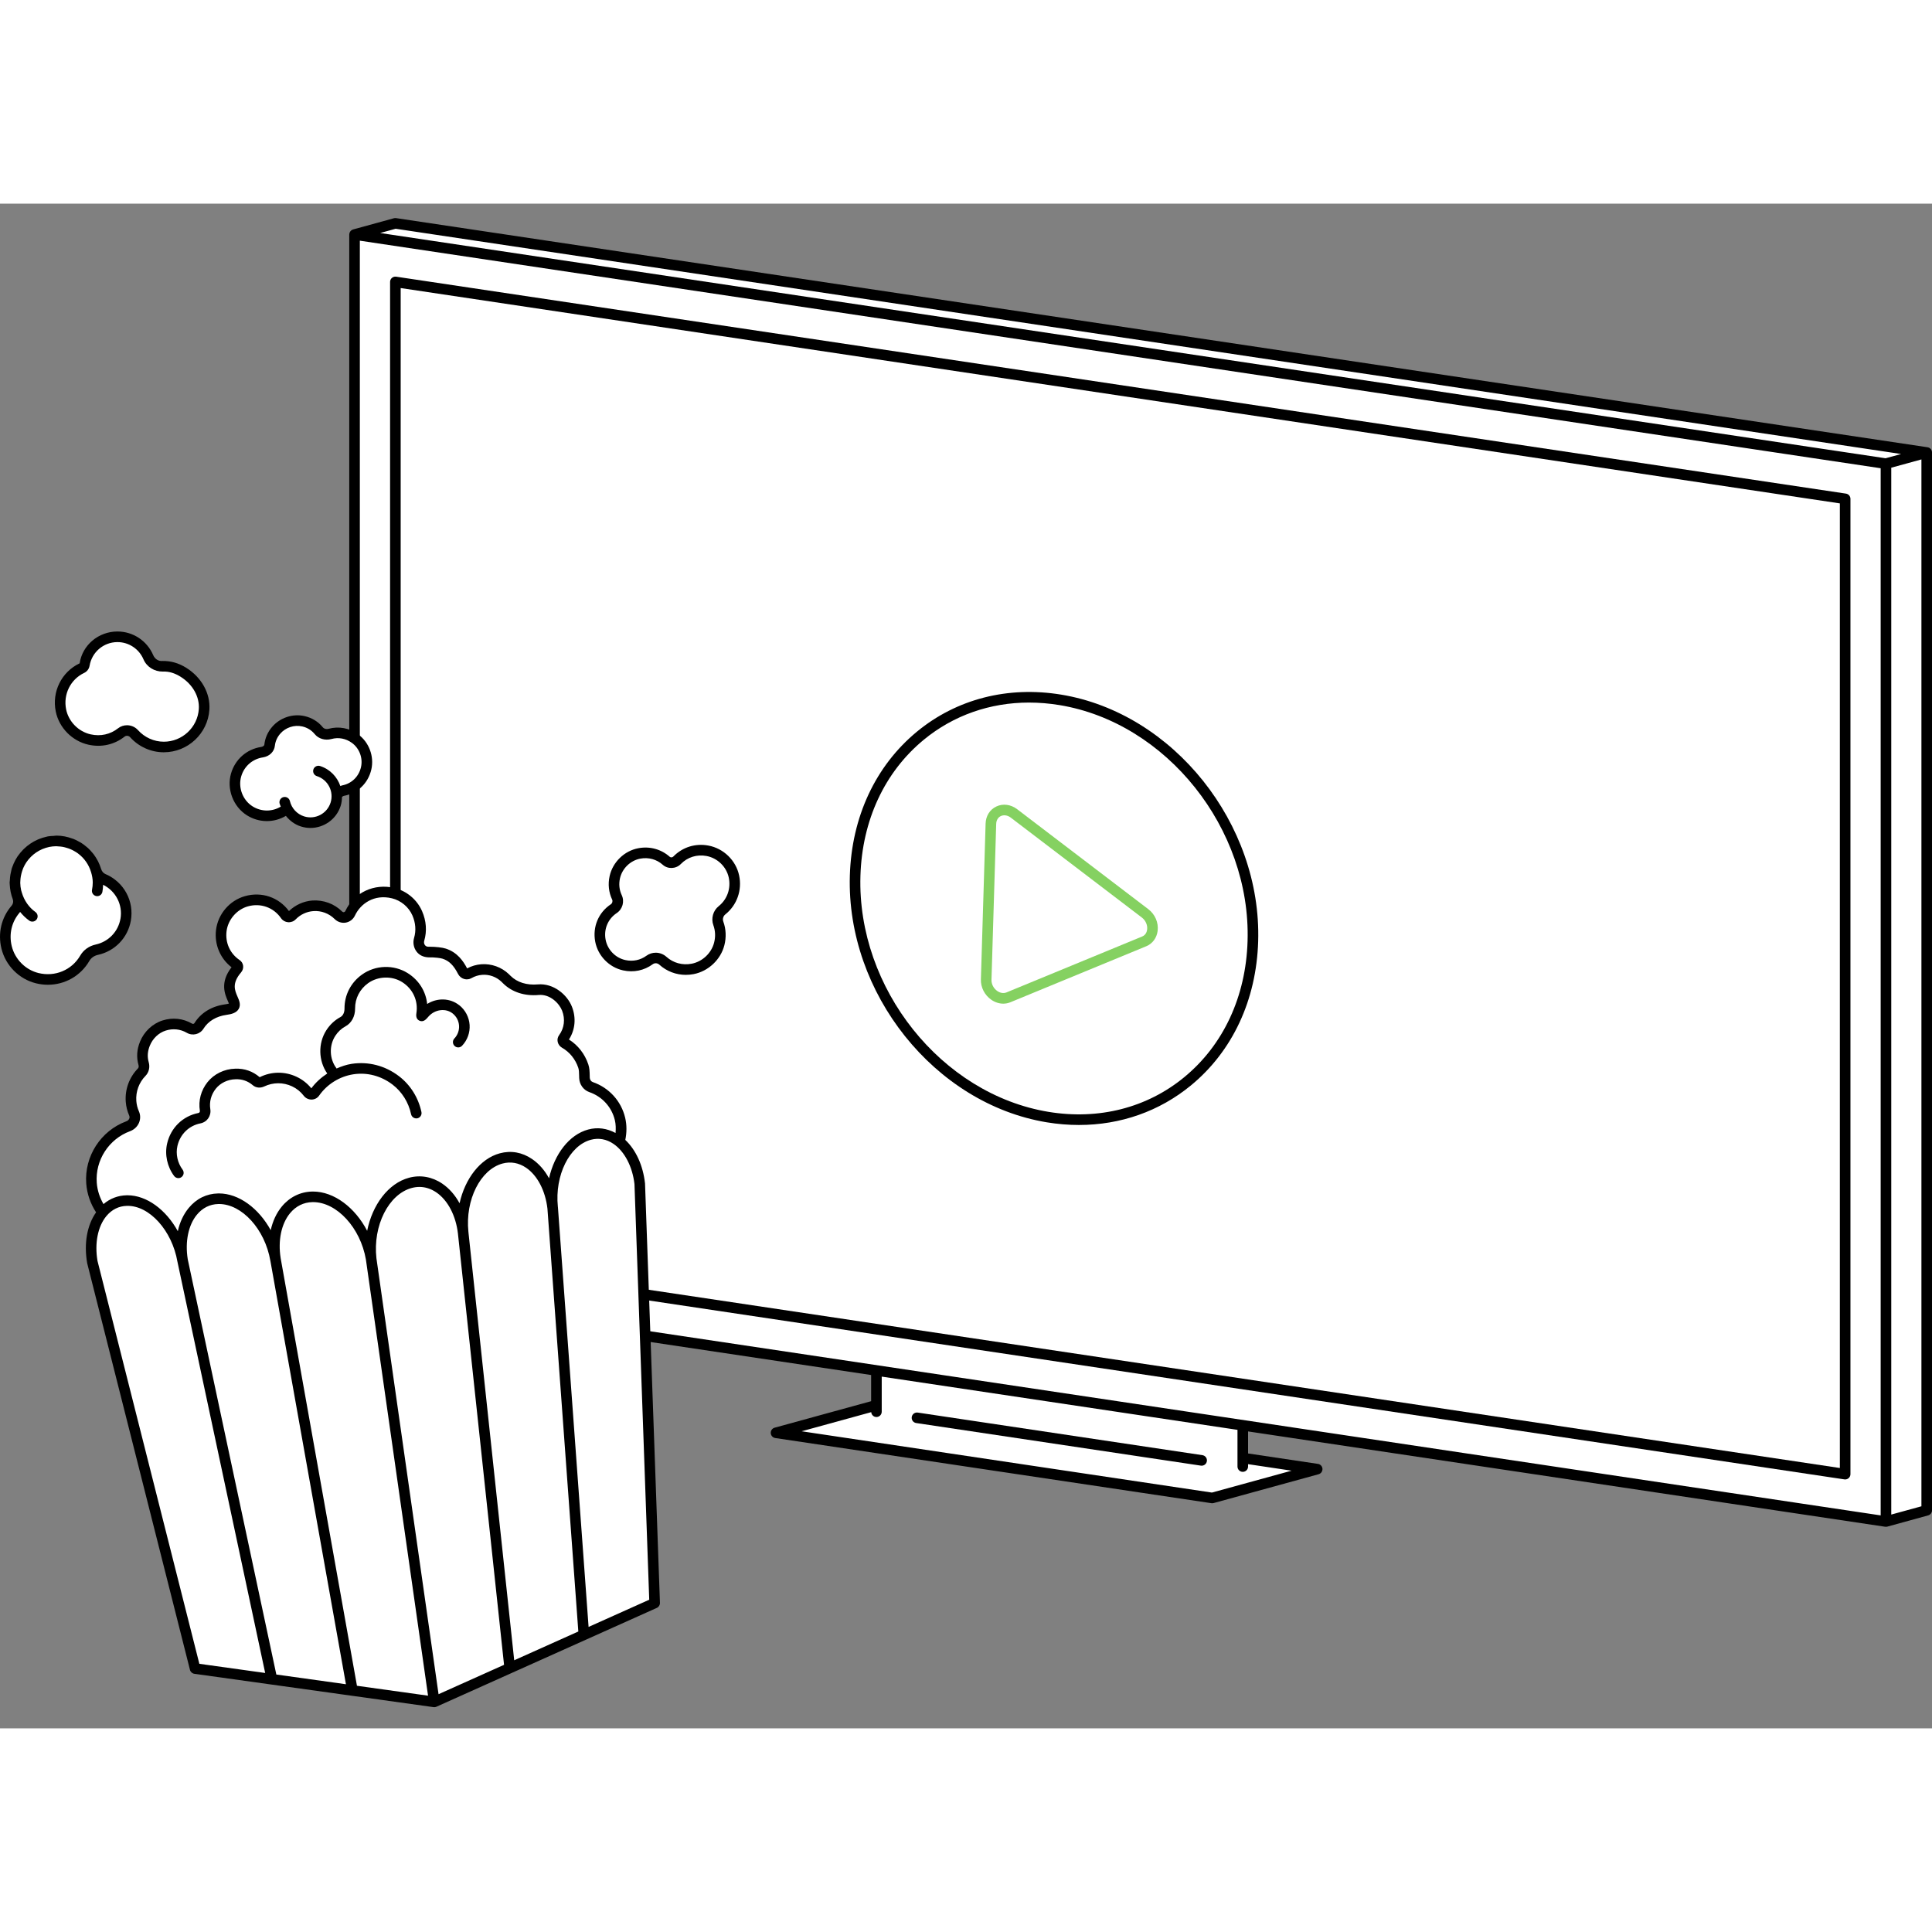 <?xml version="1.0" encoding="UTF-8"?>
<svg id="Ebene_1" data-name="Ebene 1" xmlns="http://www.w3.org/2000/svg" width="144" height="144" viewBox="0 0 182.469 144"><rect x="0" y="0" width="182.469" height="144" fill="#808080" stroke="none"/>
  <defs>
    <style>
      .cls-1 {
        fill: #fff;
      }

      .cls-2 {
        fill: #85d161;
      }
    </style>
  </defs>
  <g>
    <g>
      <polygon class="cls-1" points="178.121 124.468 182.056 123.274 181.999 23.582 37.226 1.76 33.486 2.917 33.486 102.827 82.775 110.202 82.775 113.484 73.294 116.088 114.49 122.242 124.402 119.52 117.375 118.47 117.375 115.379 178.121 124.468"/>
      <path d="M174.267,120.492c-.024,0-.049-.002-.074-.006l-136.925-20.488c-.245-.036-.426-.246-.426-.494V7.391c0-.146.063-.284.174-.379s.254-.136.4-.115l136.925,20.488c.245.036.426.246.426.494v92.113c0,.146-.063.284-.174.379-.091.078-.207.121-.326.121ZM37.842,99.073l135.925,20.339V28.309L37.842,7.971v91.103Z"/>
      <path d="M113.49,119.194c-.024,0-.049-.002-.075-.006l-26.885-4.023c-.273-.04-.461-.295-.42-.568.041-.272.292-.459.569-.42l26.885,4.023c.273.04.461.295.42.568-.037.248-.25.426-.494.426Z"/>
      <path d="M182.045,23.007L37.409,1.366c-.071-.01-.14-.005-.204.012-.001 0-.001-0-.002-0l-3.849,1.057c-.114.031-.355.166-.368.482v99.909c0,.248.181.458.426.494l48.863,7.311v2.471l-9.113,2.503c-.228.062-.381.276-.367.513.014.235.191.43.425.464l41.195,6.154c.024.004.049.006.074.006.044,0,.089-.006.132-.018l9.913-2.723c.228-.062.381-.276.367-.513-.014-.235-.191-.43-.425-.464l-6.601-.986v-2.081l60.172,9.003c.088.013.17-.003.207-.013l3.849-1.058c.217-.06.368-.257.368-.482V23.501c0-.248-.181-.458-.426-.494ZM121.987,119.664l-7.528,2.068-38.749-5.789,6.573-1.806c.021.257.23.46.492.46.276,0,.5-.224.5-.5v-3.316l33.6,5.028v3.467c0,.276.224.5.5.5s.5-.224.5-.5v-.226l4.112.615ZM177.621,123.888l-143.635-21.492V3.497l143.635,21.492v98.898ZM178.087,24.047L35.903,2.772l1.464-.402,142.186,21.274-1.466.402ZM181.47,123.028l-2.849.782V24.938l2.849-.782v98.872Z"/>
    </g>
    <path class="cls-1" d="M61.829,132.169l-1.406-39.593-0.0 0c-.198-1.74-.925-3.149-1.913-3.97.62-2.396-.716-4.488-2.687-5.171-.366-.127-.606-.477-.62-.864-.016-.446.002-.773-.111-1.113-.308-.93-.933-1.703-1.76-2.175-.164-.094-.234-.302-.123-.454.55-.751.748-1.765.345-2.798-.325-.833-1.373-1.913-2.715-1.794-1.091.096-2.182-.176-2.961-.946l-.165-.163c-.571-.546-1.362-.857-2.211-.794-.445.033-.858.167-1.221.375-.203.117-.464.021-.571-.188-.383-.748-.866-1.402-1.762-1.691-.266-.086-.863-.158-1.484-.15-.628.009-1.05-.597-.874-1.2.221-.753.192-1.606-.183-2.463-.411-.941-1.268-1.657-2.265-1.899-1.812-.439-3.403.477-4.068,1.898-.206.44-.766.535-1.111.193-.615-.613-1.481-.965-2.415-.896-.783.058-1.469.406-1.976.927-.177.182-.475.165-.619-.044-.771-1.117-2.193-1.731-3.679-1.313-1.258.354-2.218,1.48-2.374,2.777-.162,1.346.46,2.52,1.445,3.186.15.102.162.293.044.431-2.046,2.376,1.16,3.536-1.062,3.84-1.073.146-1.998.678-2.53,1.532-.195.314-.585.409-.905.223-.68-.395-1.524-.527-2.393-.251-.821.26-1.485.912-1.809,1.709-.283.694-.284,1.329-.124,1.892.08.281.028.59-.177.798-.693.707-1.091,1.696-1.012,2.761.03.408.13.792.285,1.145.214.487-.052,1.021-.551,1.205-2.172.802-3.647,2.951-3.467,5.376.078,1.045.455,1.994,1.037,2.778-.885,1.058-1.289,2.753-.963,4.656h-.001l9.709,38.41,22.59,3.149 0.0 0.0.001-0h.001l-0-0,20.811-9.333Z"/>
    <path d="M60.918,92.519c-.193-1.7-.862-3.148-1.861-4.093.142-.705.15-1.411-.015-2.102-.375-1.571-1.518-2.828-3.057-3.362-.163-.057-.277-.221-.284-.409l-.006-.236c-.008-.345-.015-.67-.13-1.017-.328-.988-.975-1.819-1.83-2.357.59-.922.695-2.037.283-3.094-.438-1.123-1.727-2.24-3.225-2.11-1.041.09-1.95-.194-2.566-.803l-.171-.169c-.692-.662-1.637-.999-2.594-.932-.475.036-.927.168-1.344.393-.365-.698-.927-1.521-2.019-1.872-.33-.106-.941-.176-1.547-.176-.036,0-.083-.006-.106.001-.169,0-.267-.095-.311-.152-.086-.113-.111-.262-.069-.407.269-.914.198-1.883-.204-2.804-.475-1.087-1.449-1.903-2.605-2.185-1.913-.465-3.821.43-4.639,2.172-.036.077-.093.103-.135.109-.032.011-.103.007-.169-.058-.74-.739-1.761-1.106-2.805-1.041-.831.062-1.614.415-2.218.998-.958-1.303-2.574-1.858-4.155-1.41-1.455.41-2.553,1.695-2.734,3.199-.164,1.366.395,2.692,1.467,3.519-1.12,1.429-.623,2.561-.352,3.179.034.078.076.174.104.248-.068.022-.181.05-.363.075-1.262.172-2.287.798-2.887,1.763-.052.085-.145.107-.23.056-.85-.493-1.843-.6-2.795-.296-.94.298-1.733,1.044-2.121,1.997-.302.741-.35,1.487-.142,2.218.027.097.028.229-.053.312-.819.835-1.239,1.982-1.153,3.147.033.452.143.893.327,1.31.053.12.031.223.003.288-.047.11-.146.201-.27.247-2.423.895-3.983,3.313-3.792,5.882.075,1.007.415,1.926.929,2.719-.85,1.213-1.163,2.924-.841,4.8l9.709,38.41c.05.197.214.345.416.373l22.591,3.149c.022.003.044.004.067.005 0,0,.001 0.0.001 0h.001c.069,0,.136-.016.198-.043.002-0,20.818-9.336,20.818-9.336.186-.083.302-.271.295-.474l-1.41-39.632ZM12.284,87.602c.382-.142.69-.431.844-.795.148-.349.145-.732-.008-1.08-.138-.312-.22-.643-.245-.981-.065-.878.252-1.743.87-2.373.319-.324.435-.817.301-1.285-.147-.518-.112-1.03.106-1.567.277-.681.837-1.212,1.497-1.421.68-.217,1.389-.143,1.992.208.551.319,1.245.148,1.581-.393.44-.707,1.211-1.169,2.173-1.301.448-.061.935-.176,1.154-.567.218-.391.042-.793-.114-1.147-.26-.593-.555-1.264.333-2.295.153-.178.224-.409.193-.633-.029-.22-.149-.41-.336-.537-.9-.609-1.359-1.623-1.229-2.712.131-1.09.959-2.059,2.013-2.355,1.2-.341,2.431.099,3.132,1.115.152.22.392.359.66.382.271.021.539-.076.729-.273.443-.455,1.03-.73,1.654-.776.753-.059,1.49.217,2.025.751.277.276.668.401,1.049.335.378-.067.702-.317.867-.671.518-1.104,1.8-2.04,3.498-1.623.842.204,1.58.822,1.925,1.612.307.702.362,1.437.161,2.122-.131.447-.044.932.232,1.295.27.354.662.526,1.127.546.616-.011,1.147.068,1.324.126.623.201,1.049.619,1.471,1.443.117.228.324.399.568.473.238.069.485.041.698-.079.311-.18.65-.284,1.007-.311.671-.056,1.34.189,1.823.65l.166.163c.83.818,2.021,1.207,3.356,1.088,1.085-.092,1.943.806,2.206,1.478.313.802.21,1.648-.282,2.32-.133.182-.181.403-.134.626.05.233.199.437.412.559.719.41,1.264,1.085,1.534,1.897.068.204.072.422.079.725l.007.249c.021.598.405,1.128.955,1.319,1.215.421,2.117,1.412,2.413,2.649.094.396.1.803.065,1.212-.814-.439-1.696-.566-2.585-.326-1.795.482-3.188,2.332-3.695,4.606-.414-.758-.958-1.382-1.606-1.822-.936-.637-1.988-.823-3.043-.538-1.851.498-3.287,2.395-3.803,4.718-.42-.771-.975-1.406-1.636-1.855-.951-.646-2.068-.846-3.143-.553-1.954.526-3.457,2.554-3.948,5.01-1.14-2.19-3.114-3.709-5.114-3.709-.026,0-.052.001-.079.001-1.114.022-2.131.523-2.863,1.409-.509.616-.864,1.382-1.052,2.238-1.129-2.06-3.003-3.47-4.894-3.47-.025,0-.051.001-.076.001-1.093.022-2.051.495-2.772,1.368-.499.604-.847,1.355-1.032,2.197-1.107-2.015-2.927-3.392-4.761-3.392-.024,0-.049.001-.074.001-.824.017-1.565.307-2.185.832-.347-.602-.58-1.278-.635-2.014-.157-2.126,1.134-4.129,3.142-4.87ZM18.828,137.905l-9.618-38.045c-.287-1.674.026-3.26.837-4.241.509-.615,1.178-.949,1.934-.964,2.117-.061,4.272,2.326,4.778,5.28v.001c.001.004.004.008.005.012 0.0.002-0.0.005 0.0.007l8.281,38.816-6.217-.867ZM26.099,138.918l-8.357-39.172c-0-.001-.001-.001-.001-.002-.004-.021-.007-.043-.011-.065-.263-1.651.06-3.214.87-4.194.53-.642,1.229-.989,2.021-1.005.02-.001.04-.001.06-.001,2.175,0,4.344,2.389,4.853,5.361h.001v.001c0.0 0.0 0.0.001.001.001s-0.0.001-0.0.001l7.136,39.991-6.572-.917ZM33.713,139.98l-7.193-40.312c-0-0-0-0-0-.001-.005-.028-.009-.054-.014-.082-.265-1.662.065-3.241.888-4.238.552-.668,1.282-1.029,2.112-1.046.021-.001.042-.001.062-.001,2.244,0,4.476,2.425,4.991,5.429l2.445,17.157,3.423,24.03-6.714-.936ZM41.419,140.775l-2.014-14.127-3.853-27.046c-.349-3.071,1.146-6.049,3.333-6.638.243-.064.485-.098.726-.098.554,0,1.096.173,1.595.513,1.086.738,1.85,2.197,2.046,3.903 0.0 0-0.0.001-0.0.001l4.353,40.717-6.186,2.775ZM48.564,137.57l-4.318-40.389c-0-.003.001-.005.001-.007-.003-.03-.007-.06-.01-.089-.307-2.992,1.13-5.864,3.23-6.431.767-.204,1.535-.066,2.221.4,1.067.726,1.82,2.169,2.015,3.862l2.917,39.938-6.055,2.716ZM55.589,134.419l-2.891-39.583c-0-.002-.002-.004-.002-.006-0-.005.002-.009.001-.014-.003-.03-.007-.06-.01-.089-.302-2.947,1.087-5.769,3.123-6.317.73-.194,1.466-.063,2.127.387,1.053.716,1.796,2.15,1.986,3.798l1.394,39.257-5.727,2.569Z"/>
    <g>
      <path class="cls-1" d="M69.316,63.546c-.26-1.221-1.276-2.2-2.502-2.429-1.13-.211-2.167.179-2.87.9-.27.276-.727.307-1.015.05-.653-.585-1.565-.885-2.547-.7-1.134.214-2.067,1.123-2.319,2.249-.154.69-.06,1.342.202,1.9.176.374.047.839-.297,1.068-.939.626-1.501,1.766-1.263,3.026.214,1.135,1.123,2.072,2.251,2.317.9.195,1.744-.022,2.391-.495.382-.279.904-.246,1.255.071.72.649,1.727.982,2.815.772,1.203-.232,2.205-1.169,2.509-2.356.178-.694.128-1.359-.085-1.946-.159-.438-.019-.943.346-1.234.899-.716,1.403-1.907,1.128-3.194Z"/>
      <path d="M64.776,72.837c-.924,0-1.81-.335-2.506-.963-.18-.162-.438-.178-.625-.039-.807.59-1.799.799-2.792.58-1.325-.286-2.384-1.376-2.637-2.712-.264-1.397.302-2.752,1.477-3.535.138-.092.193-.288.122-.438-.326-.692-.408-1.461-.238-2.223.295-1.324,1.386-2.382,2.714-2.631,1.08-.204,2.163.094,2.972.817.083.074.237.062.324-.025.873-.894,2.086-1.273,3.32-1.042,1.432.267,2.597,1.398,2.899,2.815.298,1.396-.202,2.811-1.305,3.689-.197.156-.274.433-.188.672.259.711.293,1.485.1,2.24-.349,1.361-1.514,2.456-2.899,2.724-.247.047-.493.07-.737.07ZM61.928,70.744c.363,0,.726.131,1.011.387.646.583,1.514.82,2.386.653,1.013-.195,1.864-.995,2.119-1.989.145-.566.121-1.122-.071-1.65-.232-.637-.025-1.375.504-1.796.805-.642,1.169-1.675.951-2.698h0c-.219-1.027-1.065-1.848-2.105-2.042-.901-.167-1.786.106-2.421.758-.459.471-1.226.503-1.707.073-.575-.515-1.347-.726-2.12-.581-.94.177-1.713.927-1.923,1.867-.121.543-.063,1.089.167,1.578.283.601.08,1.33-.473,1.697-.833.556-1.236,1.521-1.048,2.517.179.946.929,1.718,1.866,1.921.713.155,1.419.009,1.99-.41.26-.19.567-.284.875-.284Z"/>
    </g>
    <g>
      <path d="M101.9,87.015c-.997,0-2.009-.083-3.031-.251-10.595-1.744-18.941-12.198-18.605-23.303.168-5.54,2.422-10.371,6.348-13.603,3.74-3.078,8.573-4.316,13.612-3.488,10.595,1.744,18.94,12.198,18.605,23.303-.168,5.54-2.422,10.371-6.348,13.603-2.981,2.454-6.659,3.739-10.581,3.739ZM97.196,47.119c-3.692,0-7.149,1.207-9.949,3.512-3.7,3.046-5.825,7.612-5.983,12.859-.321,10.623,7.649,20.621,17.768,22.287,4.749.781,9.3-.382,12.813-3.274,3.7-3.045,5.825-7.612,5.983-12.859.321-10.623-7.649-20.621-17.767-22.287-.965-.158-1.923-.237-2.865-.237Z"/>
      <path class="cls-2" d="M94.755,75.557c-.387,0-.778-.125-1.132-.369-.628-.435-1.005-1.17-.982-1.919h0l.445-14.72c.022-.719.397-1.32,1.005-1.61.632-.302,1.374-.206,1.982.258l12.378,9.435c.646.491.983,1.282.881,2.063-.086.661-.488,1.199-1.074,1.44l-12.823,5.286c-.22.091-.45.136-.681.136ZM93.641,73.298h0c-.013.414.199.823.551,1.066.28.194.594.24.863.133l12.823-5.286c.348-.144.439-.467.463-.646.055-.421-.139-.868-.495-1.14l-12.378-9.435c-.303-.23-.656-.285-.946-.15-.267.128-.425.396-.436.737l-.445,14.72Z"/>
    </g>
    <path d="M43.378,75.708c-.872-.697-2.088-.718-3.034-.122-.12-1.182-.774-2.245-1.836-2.912-1.317-.827-3.053-.772-4.32.137-1.056.755-1.658,1.925-1.651,3.21.002.37-.141.669-.383.801-.547.297-.997.719-1.338,1.252-.789,1.234-.743,2.892.092,4.08-.573.377-1.091.841-1.503,1.399-.383-.47-.854-.837-1.398-1.092-1.104-.517-2.37-.514-3.481.041-.649-.555-1.421-.837-2.313-.804-1.027.025-2.006.503-2.618,1.275-.615.777-.871,1.735-.719,2.696.017.11-.04.194-.146.216-1.474.293-2.603,1.397-2.946,2.881-.241,1.042.006,2.189.661,3.067.098.132.249.201.401.201.104,0,.208-.032.298-.1.222-.165.267-.478.102-.699-.481-.646-.664-1.485-.488-2.245.253-1.095,1.083-1.909,2.166-2.125.637-.126,1.041-.707.939-1.353-.107-.682.076-1.363.516-1.919.43-.543,1.125-.878,1.858-.896.625-.029,1.176.169,1.639.564.291.247.706.293,1.085.113.833-.395,1.79-.399,2.621-.009.437.204.81.505,1.109.895.177.23.453.359.747.356.285-.007.541-.143.701-.374.753-1.076,1.928-1.81,3.226-2.012,1.305-.203,2.623.143,3.707.97.891.68,1.514,1.675,1.753,2.801.058.27.323.435.593.385.27-.058.442-.323.385-.594-.29-1.359-1.044-2.562-2.125-3.387-1.303-.995-2.89-1.403-4.467-1.163-.498.077-.97.241-1.426.441-.007-.011-.009-.025-.017-.036-.654-.867-.699-2.115-.109-3.037.249-.39.577-.697.973-.912.571-.311.91-.941.905-1.686-.005-.956.444-1.827,1.233-2.392.927-.663,2.246-.705,3.206-.102,1.021.641,1.538,1.769,1.35,2.944-.056.352.04.587.284.702.367.169.62-.115.787-.306l.08-.091c.604-.679,1.625-.805,2.277-.282.357.286.57.692.601,1.146.03.447-.13.889-.439,1.212-.191.2-.184.517.016.707.2.192.517.185.707-.016.502-.526.763-1.244.714-1.97s-.403-1.403-.973-1.86Z"/>
    <g>
      <path class="cls-1" d="M9.08,62.998c-.542-1.839-2.38-3.12-4.469-2.748-1.417.252-2.61,1.326-3.028,2.703-.279.919-.208,1.789.089,2.548.152.388.07.817-.201,1.133-.798.929-1.187,2.214-.85,3.601.344,1.414,1.48,2.566,2.893,2.914,1.905.468,3.641-.415,4.494-1.881.247-.424.658-.703,1.138-.808,1.355-.297,2.465-1.376,2.721-2.827.291-1.647-.615-3.218-2.089-3.848-.338-.145-.593-.434-.697-.787Z"/>
      <path d="M9.974,63.326c-.201-.086-.352-.257-.415-.469-.005-.016-.014-.03-.018-.046-.073-.235-.161-.461-.271-.678-.02-.041-.043-.079-.064-.118-.107-.196-.222-.383-.356-.56-.037-.049-.078-.094-.117-.141-.132-.16-.27-.314-.423-.454-.047-.043-.098-.08-.147-.122-.159-.134-.321-.261-.497-.371-.045-.029-.094-.05-.141-.076-.189-.109-.38-.211-.585-.292-.032-.013-.067-.019-.099-.031-.473-.173-.976-.282-1.508-.282-.091,0-.176.021-.265.027-.181.01-.362.013-.545.045-.022.004-.042.012-.063.016-.022.004-.042.011-.064.016-.25.053-.491.13-.725.226-.034.014-.068.027-.102.042-.489.214-.934.514-1.315.885-.034.033-.066.066-.098.1-.166.172-.32.356-.457.553-.014.02-.03.038-.043.058-.144.215-.267.445-.372.685-.024.054-.042.11-.063.165-.039.101-.084.199-.116.303-.023.077-.031.154-.05.231-.027.109-.052.217-.071.329-.031.179-.046.357-.054.536-.003.07-.021.136-.021.208,0,.033.005.066.006.099.001.049.006.098.009.147.011.188.033.373.067.556.007.035.012.07.019.105.049.234.114.463.199.684.073.207.033.431-.117.605-.961,1.118-1.31,2.593-.956,4.045.39,1.602,1.669,2.89,3.26,3.281.376.093.754.138,1.126.138,1.6,0,3.091-.828,3.919-2.253.169-.29.458-.493.812-.571,1.603-.351,2.822-1.618,3.105-3.229.327-1.848-.654-3.655-2.385-4.395ZM11.374,67.546c-.213,1.21-1.13,2.161-2.335,2.426-.632.139-1.151.51-1.462,1.045-.796,1.37-2.383,2.031-3.943,1.647-1.233-.304-2.225-1.303-2.527-2.547-.276-1.136-.005-2.286.743-3.156.019-.022.029-.049.047-.072.249.309.537.59.867.826.088.062.189.093.29.093.156,0,.31-.073.407-.209.161-.225.108-.537-.116-.698-.623-.445-1.056-1.087-1.273-1.803-.026-.083-.055-.166-.074-.249-.051-.229-.082-.462-.085-.7-.001-.054.006-.11.008-.164.006-.154.02-.305.046-.454.015-.083.034-.167.055-.251.035-.14.076-.278.128-.411.017-.043.031-.087.049-.129.082-.187.178-.367.291-.536.005-.008.011-.015.017-.022.113-.165.241-.318.379-.46.017-.018.034-.035.051-.052.3-.294.653-.535,1.044-.703.015-.007.031-.013.047-.019.192-.079.393-.143.6-.187.007-.001.014-.004.022-.006.214-.044.437-.066.663-.067.068,0,.134.012.202.016.135.007.27.018.4.041.118.021.233.052.347.085.072.021.144.042.214.067.124.045.246.095.364.154.049.024.096.052.144.078.126.07.251.143.367.229.01.007.018.015.027.022.569.427,1.008,1.032,1.223,1.76.001.002.002.004.003.007.091.308.155.628.155.965,0,.233-.023.466-.069.69-.056.271.119.535.389.591.274.056.535-.119.59-.39.045-.22.057-.448.068-.675,1.199.596,1.872,1.889,1.638,3.218Z"/>
    </g>
    <g>
      <path class="cls-1" d="M17.323,44.259c-.707-.441-1.356-.588-1.959-.568-.593.02-1.122-.309-1.355-.855-.485-1.134-1.604-1.929-2.916-1.929-1.577,0-2.872,1.149-3.126,2.654-.023.134-.106.246-.229.304-1.428.675-2.342,2.256-1.981,4.006.277,1.344,1.362,2.443,2.702,2.739,1.145.253,2.211-.045,3.009-.674.354-.279.887-.222,1.188.115.694.774,1.694,1.265,2.816,1.265,2.019,0,3.672-1.569,3.804-3.555.096-1.438-.73-2.739-1.953-3.501Z"/>
      <path d="M15.471,51.816c-1.211,0-2.374-.522-3.188-1.432-.127-.142-.364-.166-.506-.056-.977.771-2.192,1.044-3.427.77-1.528-.339-2.768-1.596-3.083-3.127-.385-1.874.543-3.748,2.257-4.559.25-1.714,1.772-3.005,3.569-3.005,1.471,0,2.796.876,3.376,2.232.151.354.486.592.879.552.772-.01,1.503.185,2.24.643l0.0.001c1.452.905,2.29,2.422,2.188,3.958-.151,2.256-2.042,4.022-4.304,4.022ZM11.99,49.261c.384,0,.769.156,1.038.456.626.699,1.517,1.1,2.444,1.1,1.738,0,3.19-1.356,3.306-3.089.078-1.167-.581-2.334-1.719-3.044-.562-.35-1.1-.517-1.677-.491-.793.008-1.52-.429-1.833-1.159-.422-.987-1.386-1.625-2.456-1.625-1.307,0-2.414.94-2.633,2.236-.051.294-.24.545-.507.672-1.297.613-1.999,2.033-1.707,3.454.237,1.151,1.169,2.097,2.32,2.352.936.208,1.855.002,2.591-.578.241-.19.537-.283.833-.283Z"/>
    </g>
  </g>
  <path class="cls-1" d="M33.532,50.522c-.737-.535-1.598-.652-2.364-.442-.382.105-.809.005-1.06-.302-.35-.427-.84-.754-1.453-.893-.935-.212-1.947.126-2.572.854-.374.435-.566.921-.62,1.408-.04.356-.353.601-.707.654-1.115.169-2.108.949-2.458,2.16-.364,1.264.171,2.675,1.282,3.378,1.039.657,2.262.603,3.199.033.135-.082.285-.107.435-.103.303.49.762.886,1.354,1.074,1.313.416,2.715-.311,3.131-1.624.088-.277.114-.556.106-.831.12-.229.328-.403.592-.452,1.024-.19,1.92-.949,2.186-2.107.24-1.044-.183-2.179-1.05-2.808Z"/>
  <path d="M33.826,50.117c-.816-.593-1.833-.782-2.79-.52-.209.061-.428.002-.541-.136-.441-.54-1.04-.908-1.729-1.063-1.112-.256-2.315.146-3.062,1.015-.42.489-.668,1.054-.738,1.679-.013.115-.153.195-.285.216-1.379.207-2.476,1.172-2.863,2.516-.423,1.467.206,3.124,1.496,3.939,1.132.714,2.54.734,3.686.058.365.457.846.819,1.418 1.0.3.095.604.141.902.141,1.271-.001,2.452-.816,2.856-2.09.088-.277.119-.557.125-.834.049-.056.113-.095.186-.109,1.295-.239,2.284-1.191,2.583-2.485.285-1.241-.214-2.578-1.244-3.325ZM34.095,53.218c-.207.899-.893,1.562-1.791,1.728-.057.011-.104.043-.158.062-.297-.87-.979-1.596-1.92-1.896-.264-.081-.545.062-.628.325-.083.264.062.544.325.628,1.048.333,1.631,1.456,1.299,2.504-.333,1.048-1.457,1.633-2.503,1.299-.667-.211-1.18-.767-1.34-1.449-.062-.269-.333-.435-.601-.373-.269.063-.436.332-.373.602.025.105.078.198.113.299-.825.501-1.85.49-2.671-.029-.922-.583-1.371-1.768-1.069-2.816.278-.964,1.064-1.655,2.052-1.805.613-.093,1.066-.531,1.13-1.093.047-.422.216-.805.502-1.138.508-.593,1.326-.863,2.082-.692.47.106.877.356,1.176.722.365.447.985.627,1.579.468.673-.184,1.361-.056,1.938.363.709.516,1.054,1.437.857,2.292Z"/>
</svg>